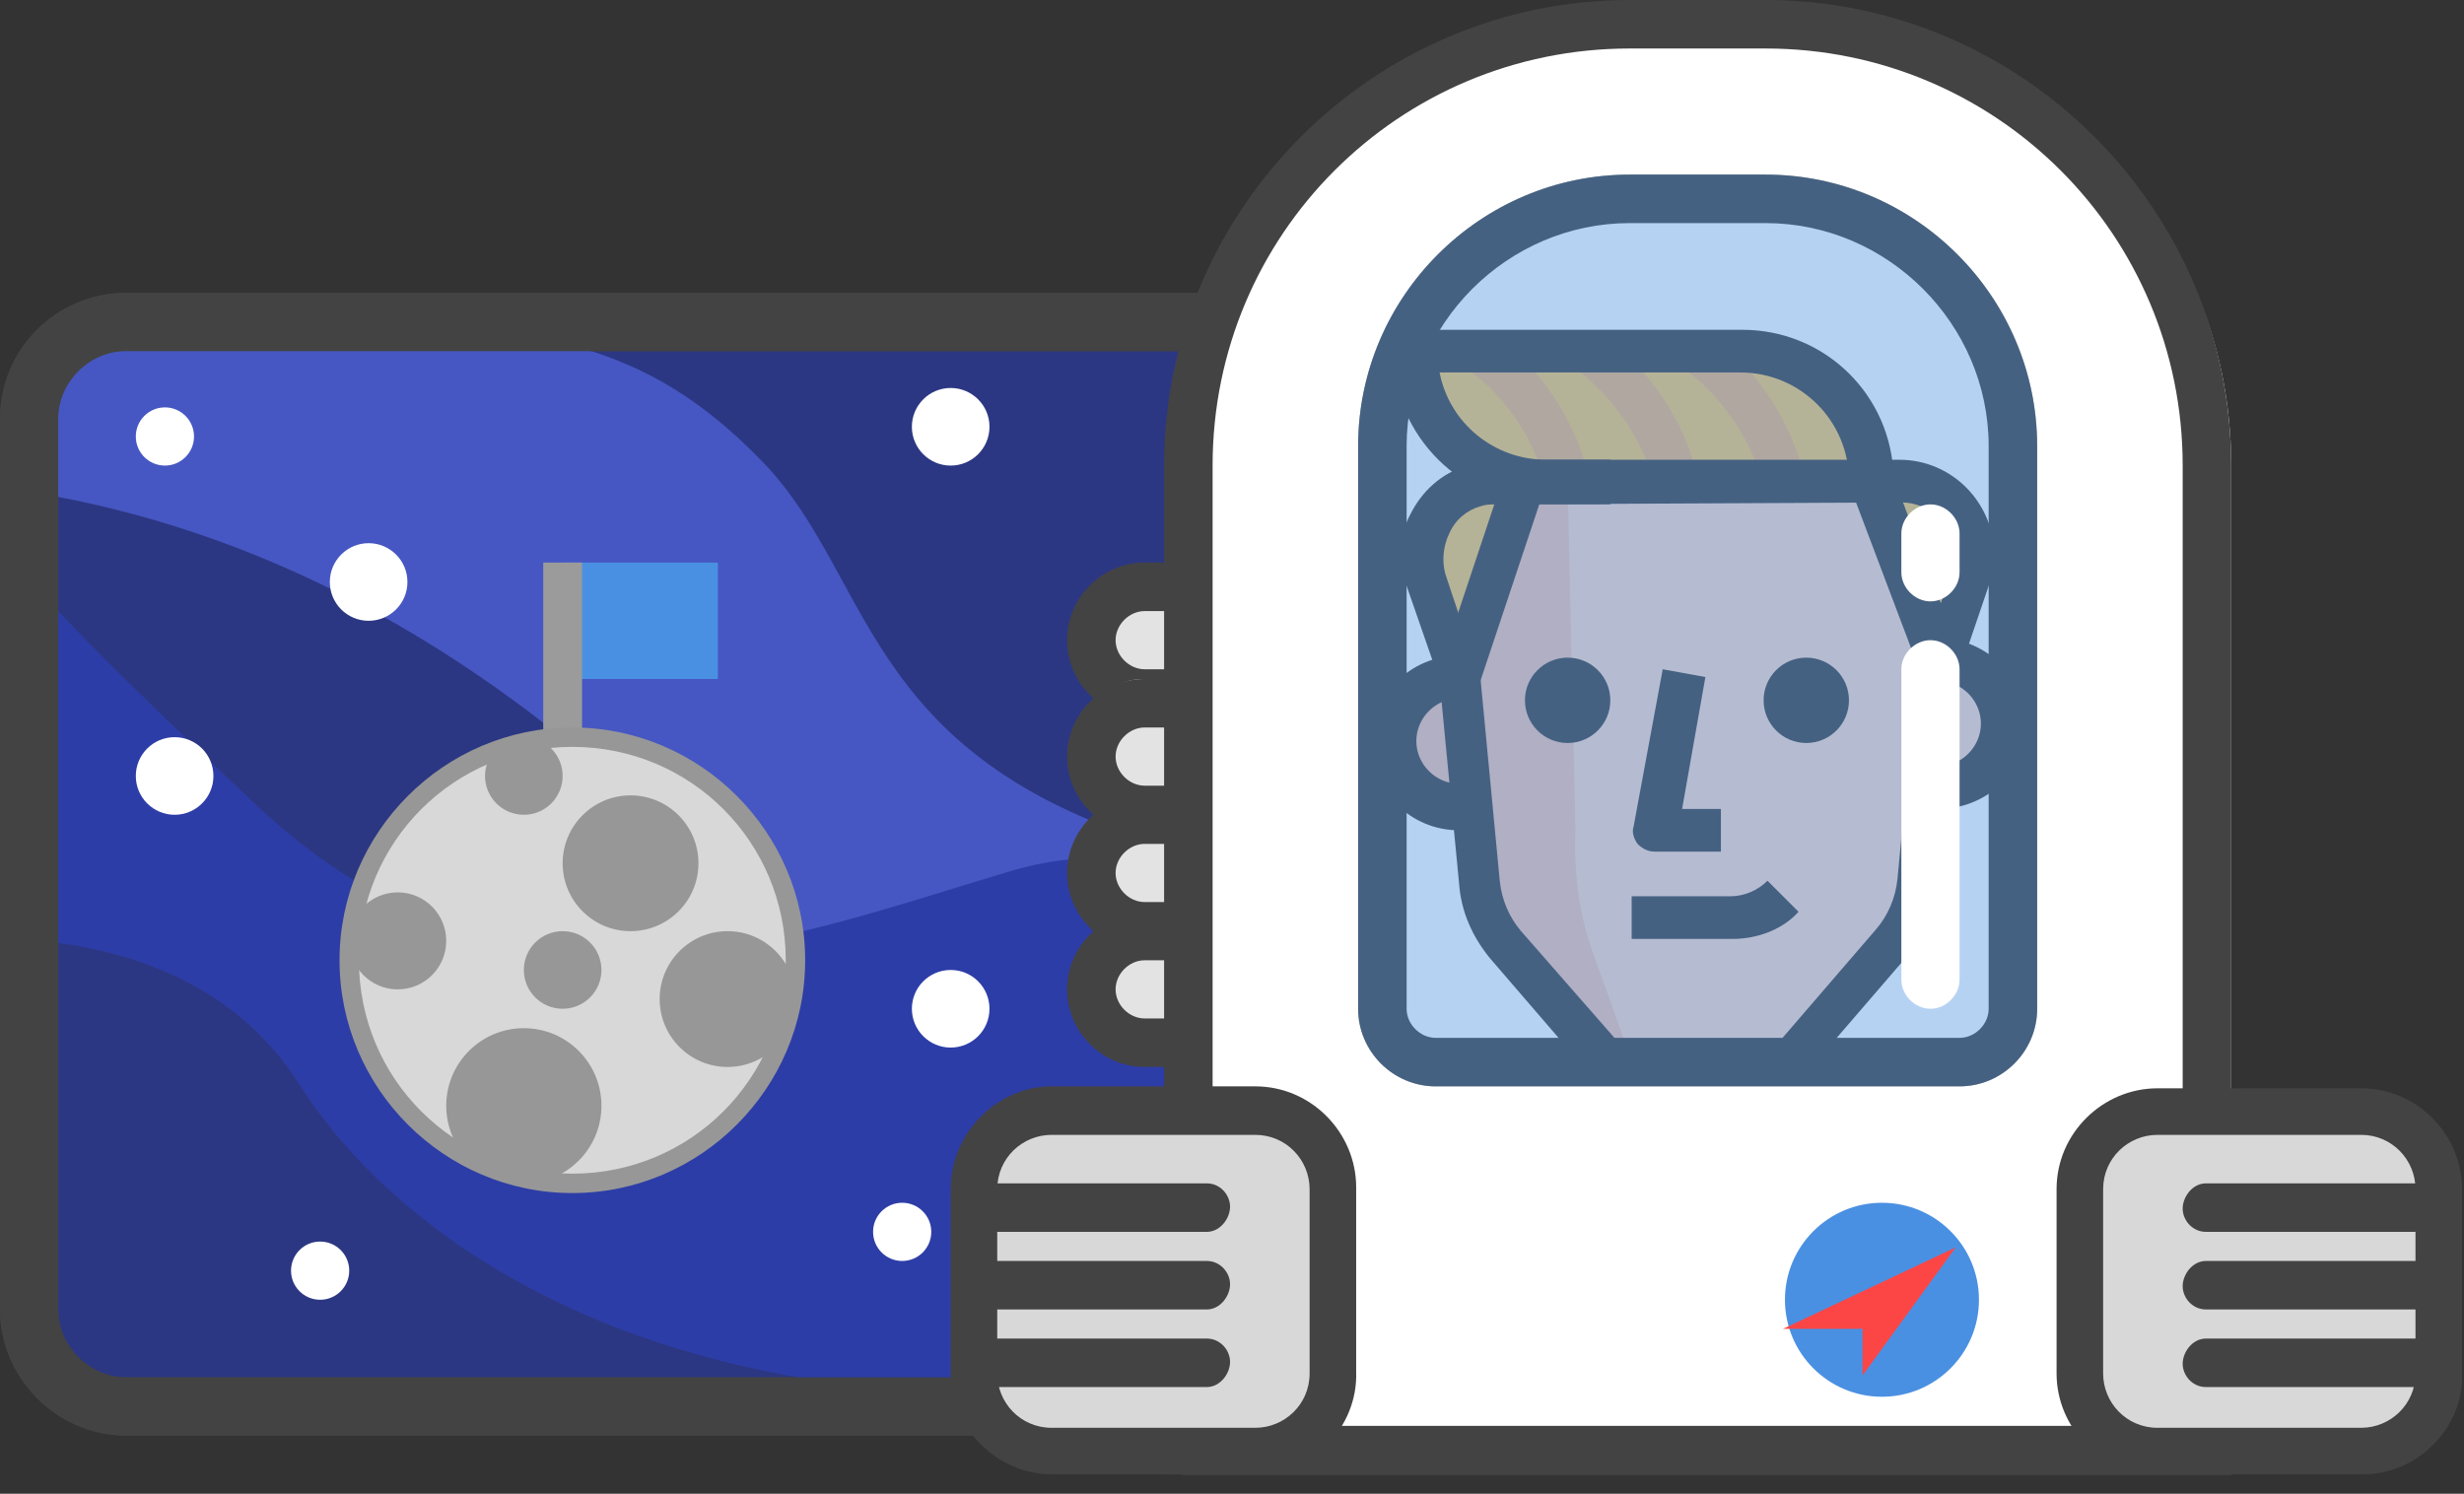 <?xml version="1.0" encoding="UTF-8"?>
<svg width="127px" height="77px" viewBox="0 0 127 77" version="1.1" xmlns="http://www.w3.org/2000/svg" xmlns:xlink="http://www.w3.org/1999/xlink">
    <rect x="0" y="0" width="127" height="77" fill="#333333" stroke="none"/>
    <!-- Generator: sketchtool 49 (51002) - http://www.bohemiancoding.com/sketch -->
    <title>1C661A0E-E5A9-40AF-A515-3AB8A5B2CCFE</title>
    <desc>Created with sketchtool.</desc>
    <defs></defs>
    <g id="Symbols" stroke="none" stroke-width="1" fill="none" fill-rule="evenodd">
        <g id="character/course/phrasal" fill-rule="nonzero">
            <g id="Фразовые-глаголы">
                <g id="доска" transform="translate(0, 15)">
                    <g id="Rectangle">
                        <path d="M8,1.799 L81.5,1.799 C84.3,1.799 86.5,5.3 86.5,8.1 L86.5,51 C86.5,53.8 84.3,56 81.5,56 L8,57.546 C5.2,57.546 1.65,54.714 1.65,51.914 L3,8.1 C3,5.3 5.2,1.799 8,1.799 Z" id="path-1" fill="#2C3783"></path>
                        <path d="M83,59 L6.5,59 C2.9,59 0,56 0,52.5 L0,6.6 C0,3 2.9,0.1 6.5,0.1 L83,0.1 C86.6,0.1 89.5,3 89.5,6.6 L89.5,52.5 C89.5,56 86.6,59 83,59 Z M6.5,3.1 C4.6,3.1 3,4.7 3,6.6 L3,52.5 C3,54.4 4.6,56 6.5,56 L83,56 C84.9,56 86.5,54.4 86.5,52.5 L86.5,6.6 C86.5,4.7 84.9,3.1 83,3.1 L6.5,3.1 Z" id="Shape" fill="#434343"></path>
                    </g>
                    <path d="M14.5,1.5 C27.6,1.5 33.3,2.6 39.3,8.8 C45.3,15 44.3,24.8 62.1,29.2 C74,32.1 69.4,37.2 48.4,44.4 C34.6,24.6 19.1,13.3 1.8,10.4 C1.8,8.1 2.5,5.7 3.9,3.2 C7.6,1.5 11.1,1 14.5,1.5 Z" id="Path-84" fill="#4657C3"></path>
                    <path d="M1.1,33.4 C7.8,33.9 12.6,36.4 15.5,41 C19.9,47.9 31.1,56.9 52.1,56.9 C66.1,56.9 72.4,51.6 71.1,41 C66.3,31.3 59.9,27.6 52.1,29.9 C40.3,33.4 26.6,39.1 13.1,26.4 C4.1,17.9 0.1,13.7 1,13.7 L1,33.4 L1.1,33.4 Z" id="Path-83" fill="#2D3DA7"></path>
                    <path d="M83,59 L6.5,59 C2.9,59 0,56 0,52.5 L0,6.6 C0,3 2.9,0.1 6.5,0.1 L83,0.1 C86.6,0.1 89.5,3 89.5,6.6 L89.5,52.5 C89.5,56 86.6,59 83,59 Z M6.5,3.1 C4.6,3.1 3,4.7 3,6.6 L3,52.5 C3,54.4 4.6,56 6.5,56 L83,56 C84.9,56 86.5,54.4 86.5,52.5 L86.5,6.6 C86.5,4.7 84.9,3.1 83,3.1 L6.5,3.1 Z" id="Shape" fill="#434343"></path>
                    <circle id="Oval-35" fill="#FFFFFF" cx="19" cy="15" r="2"></circle>
                    <circle id="Oval-35_1_" fill="#FFFFFF" cx="9" cy="25" r="2"></circle>
                    <circle id="Oval-35_2_" fill="#FFFFFF" cx="49" cy="7" r="2"></circle>
                    <circle id="Oval-35_3_" fill="#FFFFFF" cx="49" cy="37" r="2"></circle>
                    <circle id="Oval-35_4_" fill="#FFFFFF" cx="16.5" cy="50.5" r="1.5"></circle>
                    <circle id="Oval-35_5_" fill="#FFFFFF" cx="8.5" cy="7.5" r="1.5"></circle>
                    <circle id="Oval-35_6_" fill="#FFFFFF" cx="46.5" cy="48.5" r="1.5"></circle>
                    <g id="Group-12" transform="translate(17, 14)">
                        <rect id="Rectangle-91" fill="#4A90E2" x="12" y="0" width="8" height="6"></rect>
                        <rect id="Rectangle-84" fill="#9B9B9B" x="11" y="0" width="2" height="10"></rect>
                        <g id="Group" transform="translate(0, 8)">
                            <circle id="Oval-36_1_" fill="#D8D8D8" cx="12.5" cy="12.5" r="11.5"></circle>
                            <path d="M12.5,24.5 C5.9,24.5 0.5,19.1 0.5,12.5 C0.5,5.9 5.9,0.5 12.5,0.5 C19.1,0.5 24.5,5.9 24.5,12.5 C24.5,19.1 19.1,24.5 12.5,24.5 Z M12.5,1.5 C6.4,1.5 1.5,6.4 1.5,12.5 C1.5,18.6 6.4,23.5 12.5,23.5 C18.6,23.5 23.5,18.6 23.5,12.5 C23.5,6.4 18.6,1.5 12.5,1.5 Z" id="Shape" fill="#979797"></path>
                        </g>
                        <circle id="Oval-37" fill="#979797" cx="20.5" cy="22.5" r="3.5"></circle>
                        <circle id="Oval-37_1_" fill="#979797" cx="3.5" cy="19.5" r="2.5"></circle>
                        <circle id="Oval-37_2_" fill="#979797" cx="10" cy="11" r="2"></circle>
                        <circle id="Oval-37_3_" fill="#979797" cx="10" cy="28" r="4"></circle>
                        <circle id="Oval-37_4_" fill="#979797" cx="12" cy="21" r="2"></circle>
                        <circle id="Oval-37_5_" fill="#979797" cx="15.5" cy="15.5" r="3.5"></circle>
                    </g>
                </g>
                <g id="cosmo" transform="translate(49, 0)">
                    <g id="Rectangle-88" transform="translate(6, 29)">
                        <path d="M4,0.989 L10,0 C12.2,0 14,1.8 14,4 C14,6.2 12.2,8 10,8 L4,8 C1.8,8 1.597,6.577 1.597,4.377 L1.294,4 C1.294,1.8 1.8,0.989 4,0.989 Z" id="path-2" fill="#E3E3E3"></path>
                        <path d="M10,8 L4,8 C1.8,8 0,6.2 0,4 C0,1.8 1.8,0 4,0 L10,0 C12.2,0 14,1.8 14,4 C14,6.2 12.2,8 10,8 Z M4,2.5 C3.2,2.5 2.5,3.2 2.5,4 C2.5,4.8 3.2,5.5 4,5.5 L10,5.5 C10.8,5.5 11.5,4.8 11.5,4 C11.5,3.2 10.8,2.5 10,2.5 L4,2.5 Z" id="Shape" fill="#434343"></path>
                    </g>
                    <g id="Rectangle-88_1_" transform="translate(6, 35)">
                        <path d="M4,0 L10,0 C12.2,0 14,1.8 14,4 C14,6.2 12.2,8 10,8 L4,8 C1.8,8 1.036,6.2 1.036,4 C1.036,1.8 1.8,0 4,0 Z" id="path-3" fill="#E3E3E3"></path>
                        <path d="M10,8 L4,8 C1.8,8 0,6.2 0,4 C0,1.8 1.8,0 4,0 L10,0 C12.2,0 14,1.8 14,4 C14,6.2 12.2,8 10,8 Z M4,2.5 C3.2,2.5 2.5,3.2 2.5,4 C2.5,4.8 3.2,5.5 4,5.5 L10,5.5 C10.8,5.5 11.5,4.8 11.5,4 C11.5,3.2 10.8,2.5 10,2.5 L4,2.5 Z" id="Shape" fill="#434343"></path>
                    </g>
                    <g id="Rectangle-88_2_" transform="translate(6, 41)">
                        <path d="M4,0.999 L10,0 C12.2,0 14,1.8 14,4 C14,6.2 12.2,8 10,8 L4,8 C1.8,8 1.365,6.2 1.365,4 L1.365,4.346 C1.365,2.146 1.8,0.999 4,0.999 Z" id="path-4" fill="#E3E3E3"></path>
                        <path d="M10,8 L4,8 C1.8,8 0,6.2 0,4 C0,1.8 1.8,0 4,0 L10,0 C12.2,0 14,1.8 14,4 C14,6.2 12.2,8 10,8 Z M4,2.5 C3.2,2.5 2.5,3.2 2.5,4 C2.5,4.8 3.2,5.5 4,5.5 L10,5.5 C10.8,5.5 11.5,4.8 11.5,4 C11.5,3.2 10.8,2.5 10,2.5 L4,2.5 Z" id="Shape" fill="#434343"></path>
                    </g>
                    <g id="Rectangle-88_3_" transform="translate(6, 47)">
                        <path d="M4,1.002 L10,0 C12.2,0 14,1.8 14,4 C14,6.2 12.2,8 10,8 L4,7.414 C1.8,7.414 1.454,5.867 1.454,3.667 L0.947,4 C0.947,1.8 1.8,1.002 4,1.002 Z" id="path-5" fill="#E3E3E3"></path>
                        <path d="M10,8 L4,8 C1.8,8 0,6.2 0,4 C0,1.8 1.8,0 4,0 L10,0 C12.2,0 14,1.8 14,4 C14,6.2 12.2,8 10,8 Z M4,2.5 C3.2,2.5 2.5,3.2 2.5,4 C2.5,4.8 3.2,5.5 4,5.5 L10,5.5 C10.8,5.5 11.5,4.8 11.5,4 C11.5,3.2 10.8,2.5 10,2.5 L4,2.5 Z" id="Shape" fill="#434343"></path>
                    </g>
                    <g id="Rectangle-85" transform="translate(11, 0)">
                        <path d="M23.973,1.23 L30.924,1.23 C44.224,1.23 55,10.7 55,24 L55,76 L1,76 C0.4,76 0,75.6 0,75 L1,24 C1,10.7 10.673,1.23 23.973,1.23 Z" id="path-6" fill="#FFFFFF"></path>
                        <path d="M55,76 L0,76 L0,24 C0,10.8 10.8,0 24,0 L31,0 C44.2,0 55,10.8 55,24 L55,76 Z M2.5,73.5 L52.5,73.5 L52.5,24 C52.5,12.1 42.9,2.5 31,2.5 L24,2.5 C12.1,2.5 2.5,12.1 2.5,24 L2.5,73.5 Z" id="Shape" fill="#434343"></path>
                    </g>
                    <g id="Group-11" transform="translate(21, 17)">
                        <path d="M29.9,16.8 L28.8,16.8 L28.8,23.5 L29.9,23.5 C31.8,23.5 33.3,22 33.3,20.1 C33.2,18.3 31.7,16.8 29.9,16.8 Z" id="Shape" fill="#FEDAC6"></path>
                        <path d="M1.8,21.3 C1.8,23.2 3.3,24.7 5.2,24.7 L6.3,24.7 L6.3,18 L5.2,18 C3.3,17.9 1.8,19.5 1.8,21.3 Z" id="Shape_1_" fill="#F5C4B0"></path>
                        <path d="M26.6,7.9 L8.4,7.9 L5.2,18.5 L6.1,28.5 C6.2,29.7 6.7,30.8 7.4,31.7 L13,38.2 C13.6,38.9 14.6,39.3 15.5,39.3 L19.2,39.3 C20.2,39.3 21.1,38.9 21.7,38.2 L27.3,31.7 C28.1,30.8 28.5,29.7 28.6,28.5 L29.7,18 L30,17.2 L26.6,7.9 Z" id="Shape_2_" fill="#FEDAC6"></path>
                        <path d="M7.1,7.9 C5,7.9 3.3,9.6 3.3,11.7 C3.3,12.1 3.4,12.5 3.5,12.9 L5.2,18 L5.2,18.5 L8.4,7.9 L7.1,7.9 Z" id="Shape_3_" fill="#FECB66"></path>
                        <path d="M31.6,12.9 C32.3,10.9 31.2,8.7 29.2,8.1 C28.8,8 28.4,7.9 28,7.9 L26.7,7.9 L30.2,17.2 L31.6,12.9 Z" id="Shape_4_" fill="#FECB66"></path>
                        <path d="M26.5,7.9 C26.5,4.2 23.5,1.2 19.8,1.2 L3,1.2 C3,4.9 6,7.9 9.7,7.9 L26.5,7.9 Z" id="Shape_5_" fill="#FECB66"></path>
                        <path d="M20.9,8.1 C20.3,5.7 18.8,3.5 16.8,2 L18.1,0.2 C20.5,2 22.3,4.6 23,7.6 L20.9,8.1 Z" id="Shape_6_" fill="#F5B776"></path>
                        <path d="M15.3,8.1 C14.7,5.7 13.2,3.5 11.2,2 L12.5,0.2 C15,2 16.8,4.6 17.5,7.6 L15.3,8.1 Z" id="Shape_7_" fill="#F5B776"></path>
                        <path d="M9.7,8.1 C9.1,5.7 7.7,3.5 5.6,2 L7,0.2 C9.4,2 11.2,4.6 11.9,7.6 L9.7,8.1 Z" id="Shape_8_" fill="#F5B776"></path>
                        <path d="M11.2,25.8 L10.8,7.9 L8.6,7.9 L5.2,17.9 L6.3,27.1 C6.3,29.7 7.4,32.1 9.4,33.8 C9.4,33.8 14,38.8 14.6,39.1 L12.1,32.1 C11.4,30.2 11.1,28 11.2,25.8 Z" id="Shape_9_" fill="#F5C4B0"></path>
                        <path d="M29.9,24.7 L28.8,24.7 L28.8,22.5 L29.9,22.5 C31.1,22.5 32.1,21.5 32.1,20.3 C32.1,19.1 31.1,18.1 29.9,18.1 L28.8,18.1 L28.8,15.9 L29.9,15.9 C32.4,15.9 34.4,17.9 34.4,20.4 C34.4,22.9 32.3,24.7 29.9,24.7 Z" id="Shape_10_" fill="#434343"></path>
                        <path d="M6.3,25.8 L5.2,25.8 C2.7,25.8 0.7,23.8 0.7,21.3 C0.7,18.8 2.7,16.8 5.2,16.8 L6.3,16.8 L6.3,19 L5.2,19 C4,19 3,20 3,21.2 C3,22.4 4,23.4 5.2,23.4 L6.3,23.4 L6.3,25.8 Z" id="Shape_11_" fill="#434343"></path>
                        <path d="M18.7,26.9 L15.3,26.9 C15,26.9 14.7,26.8 14.4,26.5 C14.2,26.2 14.1,25.9 14.2,25.6 L15.7,17.5 L17.9,17.9 L16.7,24.7 L18.7,24.7 L18.7,26.9 Z" id="Shape_12_" fill="#434343"></path>
                        <path d="M19.3,31.4 L14.1,31.4 L14.1,29.2 L19.2,29.2 C19.9,29.2 20.6,28.9 21.1,28.4 L22.7,30 C21.9,30.9 20.6,31.4 19.3,31.4 Z" id="Shape_13_" fill="#434343"></path>
                        <path d="M15.7,40.4 C14.4,40.4 13.2,39.9 12.4,38.9 L6.8,32.4 C5.9,31.3 5.3,30 5.2,28.5 L4.2,18.1 L2.5,13.2 C2,12 2.1,10.6 2.7,9.5 C3.3,8.3 4.3,7.4 5.6,7 C6.1,6.8 6.6,6.8 7.1,6.7 L27.9,6.7 C30.6,6.7 32.8,8.9 32.8,11.7 C32.8,12.2 32.7,12.7 32.5,13.2 L30.8,18.2 L29.8,28.6 C29.7,30 29.1,31.4 28.2,32.4 L22.6,38.9 C21.7,39.9 20.5,40.4 19.2,40.4 C19.2,40.4 19.2,40.4 19.2,40.4 L15.7,40.4 C15.7,40.4 15.7,40.4 15.7,40.4 Z M7.1,9 C6.8,9 6.6,9 6.3,9.1 C5.6,9.3 5,9.8 4.7,10.5 C4.4,11.1 4.3,11.9 4.5,12.6 L6.2,17.7 C6.2,17.8 6.2,17.9 6.3,17.9 L7.3,28.4 C7.4,29.4 7.8,30.3 8.4,31 L14,37.4 C14.4,37.9 15,38.1 15.7,38.1 L19.4,38.1 C19.4,38.1 19.4,38.1 19.4,38.1 C20,38.1 20.7,37.8 21.1,37.4 L26.7,30.9 C27.3,30.2 27.7,29.3 27.8,28.3 L28.8,17.8 C28.8,17.7 28.8,17.6 28.9,17.5 L30.6,12.4 C30.7,12.1 30.7,11.8 30.7,11.6 C30.7,10.1 29.5,8.9 28,8.9 L7.1,9 Z" id="Shape_14_" fill="#434343"></path>
                        <circle id="Oval" fill="#434343" cx="10.8" cy="19.1" r="2.2"></circle>
                        <circle id="Oval_1_" fill="#434343" cx="23.1" cy="19.1" r="2.2"></circle>
                        <rect id="Rectangle-path" fill="#434343" transform="translate(6.884, 12.881) rotate(-71.554) translate(-6.884, -12.881) " x="1.584" y="11.781" width="10.6" height="2.2"></rect>
                        <path d="M28.8,17.2 L25.4,8.2 C25.4,8.1 25.3,7.9 25.3,7.8 C25.3,4.7 22.8,2.2 19.7,2.2 L4.2,2.2 C4.7,4.8 7,6.7 9.7,6.7 L13,6.7 L13,9 L9.7,9 C5.4,9 1.8,5.5 1.8,1.1 C1.8,0.5 2.3,0 3,0 L19.8,0 C24.1,0 27.5,3.4 27.6,7.6 L30.9,16.4 L28.8,17.2 Z" id="Shape_15_" fill="#434343"></path>
                    </g>
                    <rect id="Rectangle-90" fill="#FFFFFF" x="27" y="55" width="24" height="9"></rect>
                    <path d="M52,56 L25,56 C22.8,56 21,54.2 21,52 L21,23 C21,15.3 27.3,9 35,9 L42,9 C49.7,9 56,15.3 56,23 L56,52 C56,54.2 54.2,56 52,56 Z M35,11.5 C28.7,11.5 23.5,16.7 23.5,23 L23.5,52 C23.5,52.8 24.2,53.5 25,53.5 L52,53.5 C52.8,53.5 53.5,52.8 53.5,52 L53.5,23 C53.5,16.7 48.3,11.5 42,11.5 L35,11.5 Z" id="Shape" fill="#434343"></path>
                    <path d="M35,9 L42,9 C49.7,9 56,15.3 56,23 L56,52 C56,54.2 54.2,56 52,56 L25,56 C22.8,56 21,54.2 21,52 L21,23 C21,15.3 27.3,9 35,9 Z" id="Rectangle-86_1_" fill="#4A90E2" opacity="0.4"></path>
                    <path d="M50.5,33 C51.3,33 52,33.7 52,34.5 L52,50.5 C52,51.3 51.3,52 50.5,52 C49.7,52 49,51.3 49,50.5 L49,34.5 C49,33.7 49.7,33 50.5,33 Z" id="Rectangle-89" fill="#FFFFFF"></path>
                    <path d="M50.5,26 C51.3,26 52,26.7 52,27.5 L52,29.5 C52,30.3 51.3,31 50.5,31 C49.7,31 49,30.3 49,29.5 L49,27.5 C49,26.7 49.7,26 50.5,26 Z" id="Rectangle-89_1_" fill="#FFFFFF"></path>
                    <g id="Rectangle-87" transform="translate(0, 56)">
                        <path d="M4,1.071 L17,1.071 C19.2,1.071 20.055,2.906 20.055,5.106 L20.055,16 C20.055,18.2 18.421,18.677 16.221,18.677 L4,18.677 C1.8,18.677 0.77,18.2 0.77,16 L0.77,5.106 C0.77,2.906 1.8,1.071 4,1.071 Z" id="path-7" fill="#D8D8D8"></path>
                        <path d="M15.8,20 L5.2,20 C2.4,20 0,17.6 0,14.8 L0,5.3 C0,2.4 2.4,0 5.2,0 L15.7,0 C18.6,0 20.9,2.4 20.9,5.2 L20.9,14.7 C21,17.6 18.6,20 15.8,20 Z M5.2,2.5 C3.7,2.5 2.4,3.7 2.4,5.3 L2.4,14.8 C2.4,16.3 3.6,17.6 5.2,17.6 L15.7,17.6 C17.2,17.6 18.5,16.4 18.5,14.8 L18.5,5.3 C18.5,3.8 17.3,2.5 15.7,2.5 L5.2,2.5 Z" id="Shape" fill="#434343"></path>
                    </g>
                    <g id="Rectangle-87_1_" transform="translate(57, 56)">
                        <path d="M4,0.903 L17,0.903 C19.2,0.903 19.897,2.404 19.897,4.604 L19.897,16 C19.897,18.2 19.2,19.284 17,19.284 L4,19.284 C1.8,19.284 0.881,18.2 0.881,16 L0.881,4.604 C0.881,2.404 1.8,0.903 4,0.903 Z" id="path-8" fill="#D8D8D8"></path>
                        <path d="M15.8,20 L5.2,20 C2.3,20 0,17.6 0,14.8 L0,5.3 C0,2.4 2.4,0.1 5.2,0.1 L15.7,0.1 C18.6,0.1 20.9,2.5 20.9,5.3 L20.9,14.8 C21,17.6 18.6,20 15.8,20 Z M5.2,2.5 C3.7,2.5 2.4,3.7 2.4,5.3 L2.4,14.8 C2.4,16.3 3.6,17.6 5.2,17.6 L15.7,17.6 C17.2,17.6 18.5,16.4 18.5,14.8 L18.5,5.3 C18.5,3.8 17.3,2.5 15.7,2.5 L5.2,2.5 Z" id="Shape" fill="#434343"></path>
                    </g>
                    <path d="M13.2,63.5 L1.7,63.5 C1,63.5 0.5,62.9 0.5,62.3 C0.5,61.7 1,61 1.7,61 L13.2,61 C13.9,61 14.4,61.6 14.4,62.2 C14.4,62.8 13.9,63.5 13.2,63.5 Z" id="Shape" fill="#434343"></path>
                    <path d="M13.2,67.5 L1.7,67.5 C1,67.5 0.5,66.9 0.5,66.3 C0.5,65.7 1,65 1.7,65 L13.2,65 C13.9,65 14.4,65.6 14.4,66.2 C14.4,66.8 13.9,67.5 13.2,67.5 Z" id="Shape" fill="#434343"></path>
                    <path d="M13.2,71.5 L1.7,71.5 C1,71.5 0.5,70.9 0.5,70.3 C0.5,69.7 1,69 1.7,69 L13.2,69 C13.9,69 14.4,69.6 14.4,70.2 C14.4,70.8 13.9,71.5 13.2,71.5 Z" id="Shape" fill="#434343"></path>
                    <path d="M76.2,63.5 L64.7,63.5 C64,63.5 63.5,62.9 63.5,62.3 C63.5,61.7 64,61 64.7,61 L76.2,61 C76.9,61 77.4,61.6 77.4,62.2 C77.4,62.8 76.9,63.5 76.2,63.5 Z" id="Shape" fill="#434343"></path>
                    <path d="M76.2,67.5 L64.7,67.5 C64,67.5 63.5,66.9 63.5,66.3 C63.5,65.7 64,65 64.7,65 L76.2,65 C76.9,65 77.4,65.6 77.4,66.2 C77.4,66.8 76.9,67.5 76.2,67.5 Z" id="Shape" fill="#434343"></path>
                    <path d="M76.2,71.5 L64.7,71.5 C64,71.5 63.5,70.9 63.5,70.3 C63.5,69.7 64,69 64.7,69 L76.2,69 C76.9,69 77.4,69.6 77.4,70.2 C77.4,70.8 76.9,71.5 76.2,71.5 Z" id="Shape" fill="#434343"></path>
                    <circle id="Oval-34" fill="#4A90E2" cx="48" cy="67" r="5"></circle>
                    <polygon id="Path-81" fill="#FC4646" points="42.9 68.5 47 68.5 47 70.9 51.8 64.3"></polygon>
                </g>
            </g>
        </g>
    </g>
</svg>